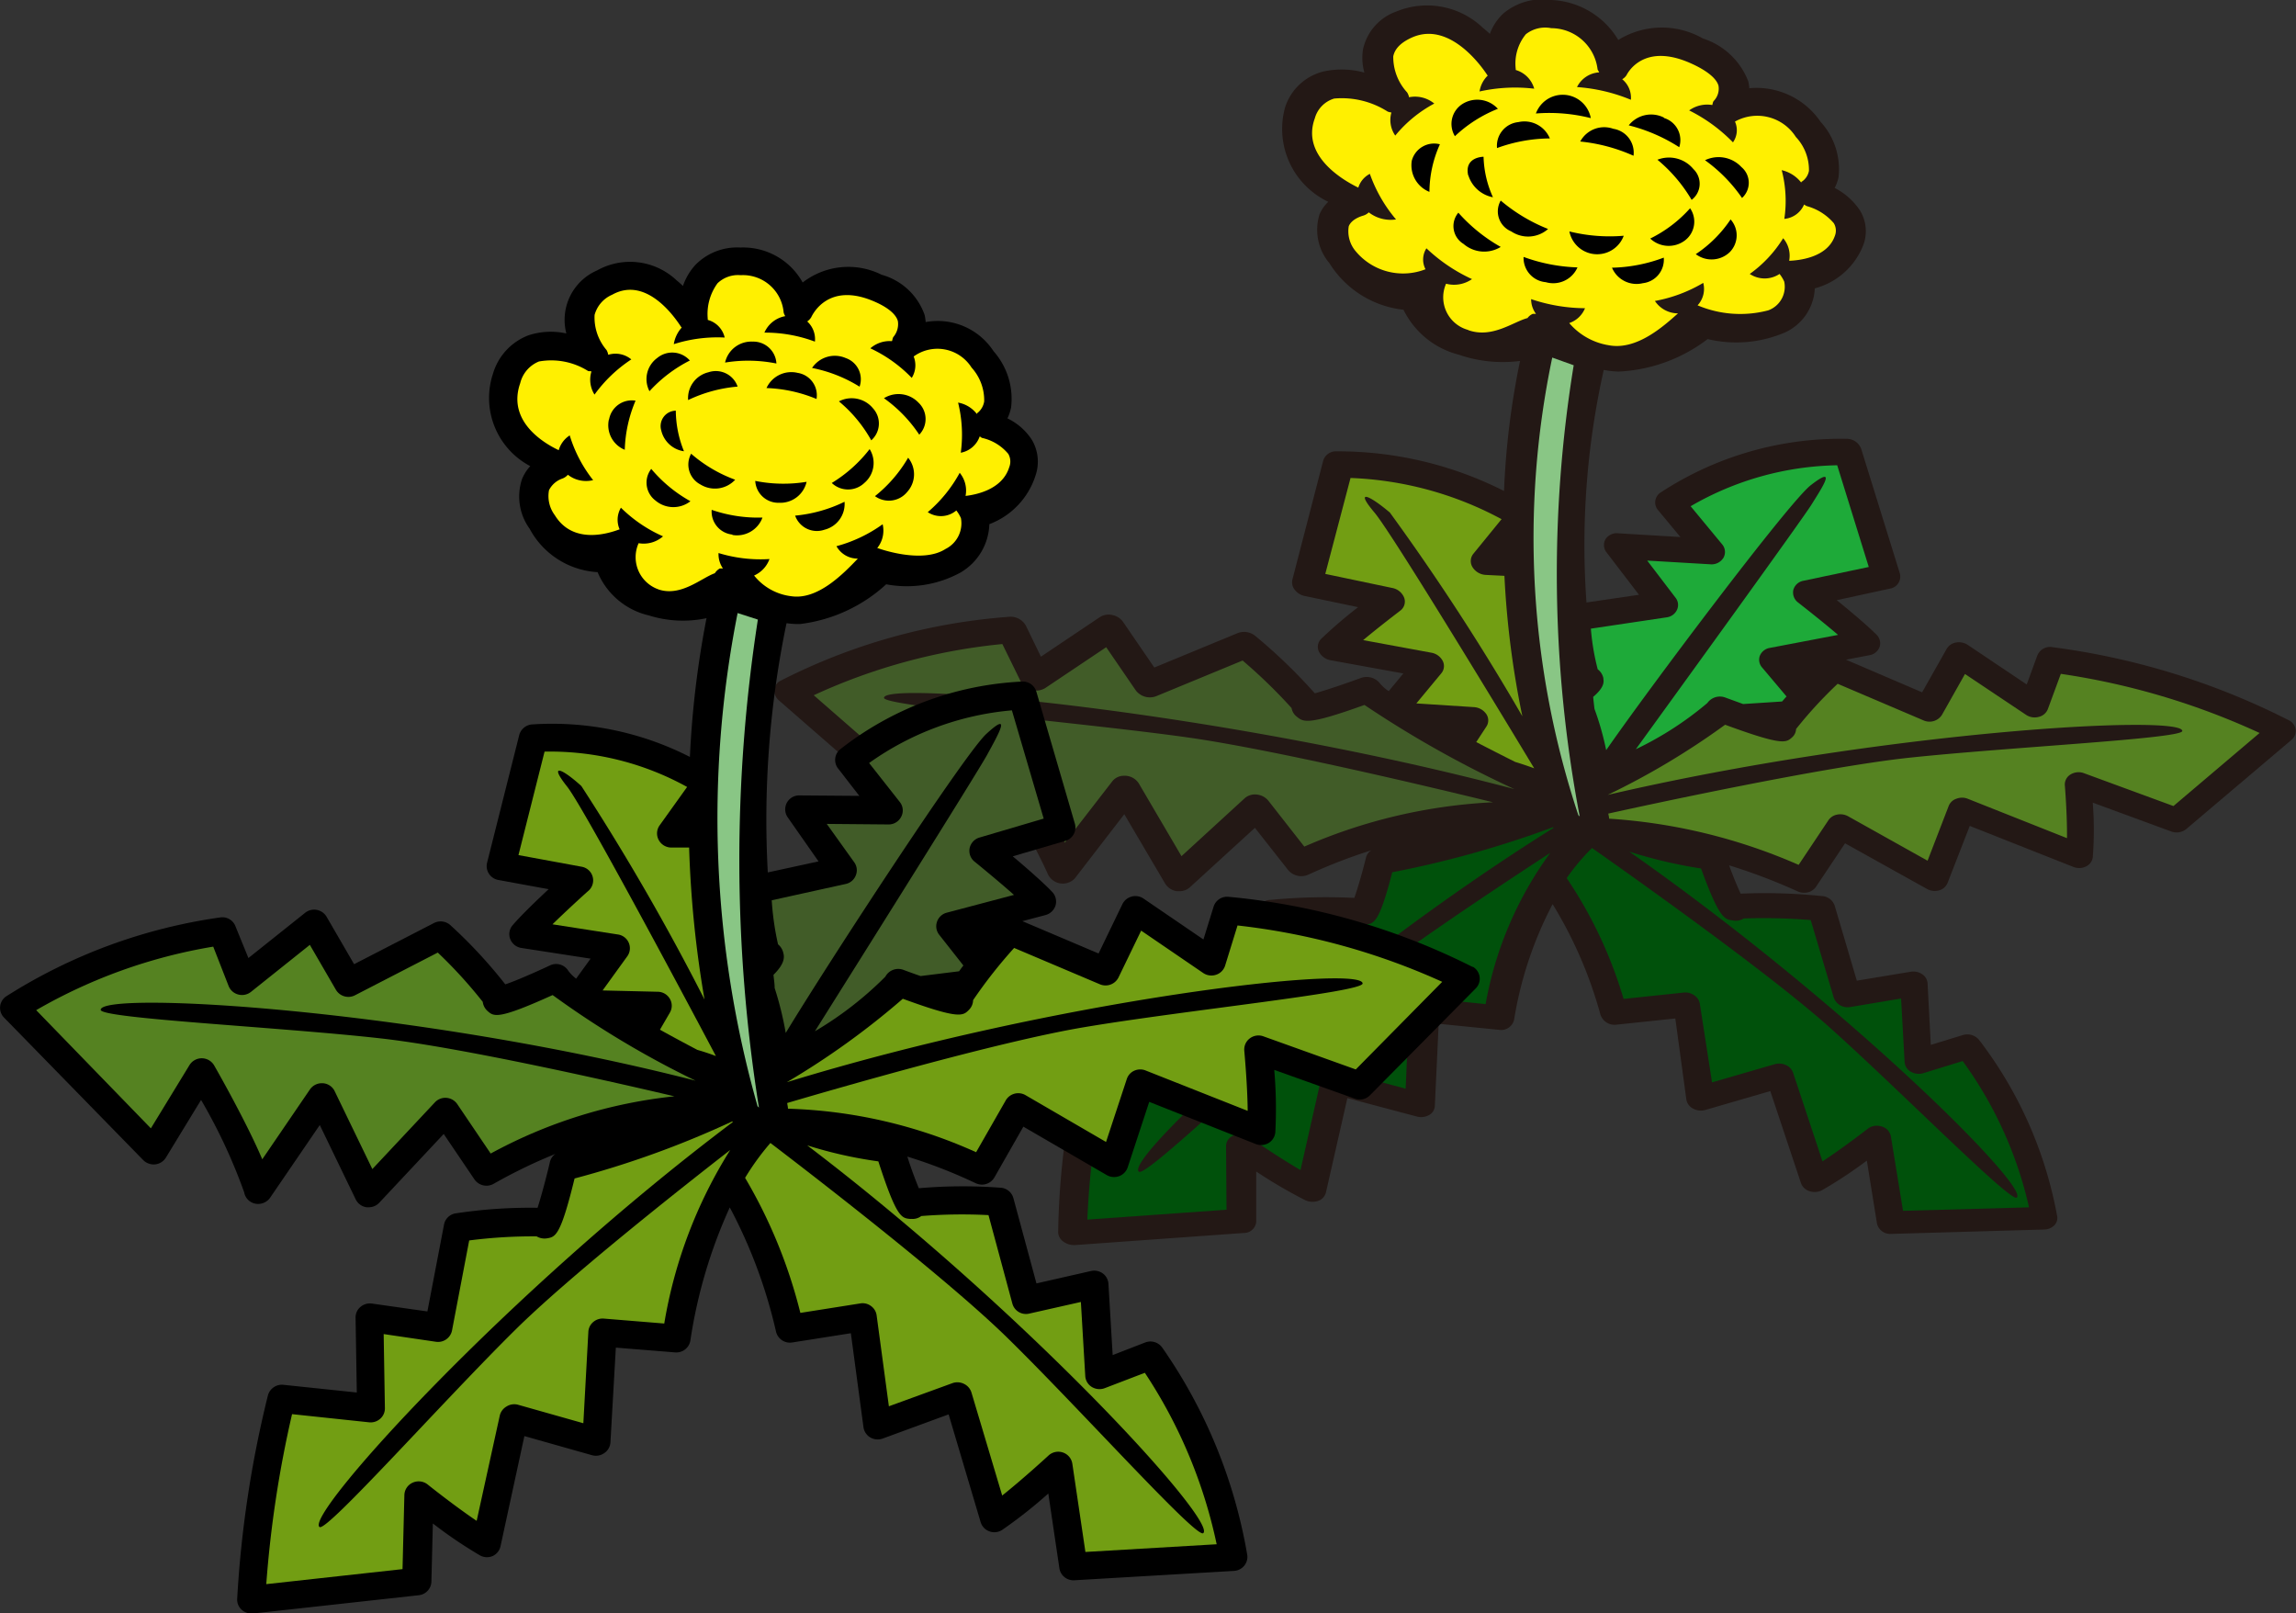 <svg xmlns="http://www.w3.org/2000/svg" xmlns:xlink="http://www.w3.org/1999/xlink" width="29.826" height="20.955" viewBox="0 0 29.826 20.955"><rect x="0" y="0" width="29.826" height="20.955" fill="#333333" stroke="none"/><defs><clipPath id="a"><rect width="29.826" height="20.955" fill="none"/></clipPath></defs><g transform="translate(0 0)"><g transform="translate(0 0)" clip-path="url(#a)"><path d="M31.838,9.361a9.465,9.465,0,0,0-3.079-.955.178.178,0,0,0-.2.107l-.138.377-.766-.514a.209.209,0,0,0-.153-.031.172.172,0,0,0-.121.083l-.319.564-.989-.424.305-.058a.17.17,0,0,0,.132-.108.155.155,0,0,0-.041-.159c-.121-.122-.34-.305-.516-.448l.691-.15a.158.158,0,0,0,.128-.2l-.5-1.611A.2.2,0,0,0,26.1,5.7,4.269,4.269,0,0,0,23.66,6.4a.153.153,0,0,0-.026.228l.288.347-.8-.048A.177.177,0,0,0,22.951,7a.154.154,0,0,0,.012.175l.421.55-.682.1a10.419,10.419,0,0,1,.224-3.019l.008,0a1.186,1.186,0,0,0,.185.02,2.062,2.062,0,0,0,1.157-.422,1.607,1.607,0,0,0,1-.084.662.662,0,0,0,.392-.575.929.929,0,0,0,.631-.565.513.513,0,0,0-.044-.446.869.869,0,0,0-.329-.293.558.558,0,0,0,.05-.137.911.911,0,0,0-.233-.722,1.006,1.006,0,0,0-.926-.436.527.527,0,0,0-.014-.092A.938.938,0,0,0,24.215.5a1.075,1.075,0,0,0-1.1.019A1.062,1.062,0,0,0,22.247,0a.791.791,0,0,0-.625.175.68.68,0,0,0-.175.265c-.029-.027-.06-.054-.092-.08a1.05,1.05,0,0,0-1.124-.21A.672.672,0,0,0,19.8.637a.7.7,0,0,0,.017.306A1.107,1.107,0,0,0,19.279.93a.7.7,0,0,0-.492.464,1.047,1.047,0,0,0,.561,1.227.494.494,0,0,0-.113.161.67.67,0,0,0,.127.635,1.3,1.3,0,0,0,.963.606,1.105,1.105,0,0,0,.719.584,1.754,1.754,0,0,0,.795.081,10.307,10.307,0,0,0-.208,1.689,4.774,4.774,0,0,0-2.176-.515.172.172,0,0,0-.173.121l-.4,1.544a.155.155,0,0,0,.03.133.219.219,0,0,0,.13.081l.693.145a6.142,6.142,0,0,0-.479.411.145.145,0,0,0-.03.166.211.211,0,0,0,.156.113l.941.171-.19.23a.544.544,0,0,1-.108-.094.221.221,0,0,0-.252-.078c-.21.077-.459.161-.6.2a6.992,6.992,0,0,0-.769-.742.23.23,0,0,0-.231-.041l-1.085.448-.406-.593a.223.223,0,0,0-.14-.089.212.212,0,0,0-.161.027l-.766.514-.194-.4a.226.226,0,0,0-.218-.118,7.772,7.772,0,0,0-2.977.834.144.144,0,0,0-.075.119.171.171,0,0,0,.064.136l2.065,1.8a.246.246,0,0,0,.169.057.183.183,0,0,0,.143-.075l.453-.669a6.839,6.839,0,0,1,.651,1.119.215.215,0,0,0,.359.077l.643-.834.53.9a.217.217,0,0,0,.15.1l.036,0a.2.2,0,0,0,.133-.048l.848-.775.432.549a.223.223,0,0,0,.262.059,7.065,7.065,0,0,1,.821-.317.147.147,0,0,0-.07.088c-.047.19-.11.409-.154.531a7.552,7.552,0,0,0-1.089.026.167.167,0,0,0-.162.125l-.189,1L17.5,12.69a.208.208,0,0,0-.155.033.14.14,0,0,0-.061.122l.05.862-.995-.118a.182.182,0,0,0-.2.114,10.208,10.208,0,0,0-.3,2.3.154.154,0,0,0,.066.122.23.23,0,0,0,.14.046h.014l2.191-.157a.16.16,0,0,0,.162-.147l0-.651a6.365,6.365,0,0,0,.636.372.226.226,0,0,0,.169.009.155.155,0,0,0,.1-.107l.279-1.228.9.239a.212.212,0,0,0,.16-.018.142.142,0,0,0,.076-.117l.05-1.069.78.078a.173.173,0,0,0,.2-.132,4.9,4.9,0,0,1,.5-1.5,5.522,5.522,0,0,1,.621,1.434.193.193,0,0,0,.213.131l.76-.08L24,14.285a.161.161,0,0,0,.088.114.209.209,0,0,0,.159.017l.843-.245.4,1.2a.171.171,0,0,0,.11.1.206.206,0,0,0,.161-.012,5.726,5.726,0,0,0,.583-.385l.132.819a.176.176,0,0,0,.182.133h0l1.991-.057a.19.19,0,0,0,.127-.051.137.137,0,0,0,.042-.113,5.322,5.322,0,0,0-1.017-2.3.2.2,0,0,0-.212-.061l-.414.127-.042-.8a.155.155,0,0,0-.07-.118.208.208,0,0,0-.149-.032l-.7.116-.288-.975a.185.185,0,0,0-.168-.124,7.265,7.265,0,0,0-1.053-.031c-.041-.088-.1-.227-.15-.368a7.555,7.555,0,0,1,.883.335.205.205,0,0,0,.09.021.183.183,0,0,0,.155-.076l.378-.566,1.065.593a.211.211,0,0,0,.158.018.165.165,0,0,0,.11-.1l.287-.737,1.347.533a.2.2,0,0,0,.162-.006.154.154,0,0,0,.089-.118,4.61,4.61,0,0,0,0-.711L30.3,10.8a.2.2,0,0,0,.192-.031l1.369-1.16a.15.15,0,0,0,.054-.129.16.16,0,0,0-.079-.12" transform="translate(-2.093 0)" fill="#231815"/><path d="M25.131,10.068a.191.191,0,0,0-.074-.118,3.057,3.057,0,0,1-.089-.528l.985-.147a.171.171,0,0,0,.135-.1.151.151,0,0,0-.021-.156L25.7,8.538l.819.048a.181.181,0,0,0,.171-.084.153.153,0,0,0-.019-.178l-.407-.492A3.915,3.915,0,0,1,28.168,7.3l.41,1.321L27.73,8.8a.166.166,0,0,0-.132.119.163.163,0,0,0,.064.165s.286.222.517.419l-.886.169a.169.169,0,0,0-.129.1.151.151,0,0,0,.029.155l.317.376c-.022.023-.04.045-.058.065l-.506.033-.228-.083a.2.2,0,0,0-.237.07,4.316,4.316,0,0,1-.929.6c.536-.739,2.15-2.968,2.28-3.174.156-.249.334-.52-.009-.254C27.531,7.79,25.7,10.229,25.167,11a3.726,3.726,0,0,0-.152-.536c-.006-.052-.012-.1-.017-.156.145-.122.14-.195.132-.237" transform="translate(-4.302 -1.257)" fill="#1eaa39"/><path d="M24.31,5.61l.279.1a16.842,16.842,0,0,0,.078,5.86l-.018-.018a11.421,11.421,0,0,1-.339-5.94" transform="translate(-4.146 -0.966)" fill="#89c685"/><path d="M22.619,4.36a.439.439,0,0,1-.286-.6A.408.408,0,0,0,22.67,3.7a2.176,2.176,0,0,1-.592-.4.27.27,0,0,0-.012.272.8.8,0,0,1-.908-.235.4.4,0,0,1-.089-.324c.041-.1.182-.135.186-.137a.172.172,0,0,0,.074-.043.464.464,0,0,0,.354.092,1.879,1.879,0,0,1-.34-.592.3.3,0,0,0-.15.179c-.191-.093-.745-.409-.565-.9a.37.37,0,0,1,.252-.257,1.11,1.11,0,0,1,.694.169.209.209,0,0,0,.049.012.354.354,0,0,0,.05.3,1.675,1.675,0,0,1,.507-.416.394.394,0,0,0-.328-.082.179.179,0,0,0-.025-.063.68.68,0,0,1-.18-.468c.02-.1.1-.181.243-.245.521-.232.962.463.981.492l.006,0a.365.365,0,0,0-.109.209,2.125,2.125,0,0,1,.71-.036.351.351,0,0,0-.24-.243s0-.009,0-.014a.6.6,0,0,1,.131-.45A.406.406,0,0,1,23.7.441.607.607,0,0,1,24.3.966c0,.018.016.032.022.049a.344.344,0,0,0-.288.191,2.232,2.232,0,0,1,.7.165.31.31,0,0,0-.113-.267.162.162,0,0,0,.056-.052c.022-.044.233-.425.837-.154.205.092.333.195.358.291a.228.228,0,0,1-.059.194c-.016.016-.015.037-.022.056a.4.4,0,0,0-.3.07,2.1,2.1,0,0,1,.569.415.274.274,0,0,0,.026-.27.594.594,0,0,1,.791.2.624.624,0,0,1,.17.44.214.214,0,0,1-.088.137c-.007,0-.008.01-.014.013a.45.45,0,0,0-.252-.159,1.575,1.575,0,0,1,.034.633.31.31,0,0,0,.257-.187.214.214,0,0,0,.035.021.705.705,0,0,1,.351.222.187.187,0,0,1,.012.169c-.1.281-.473.315-.592.319a.349.349,0,0,0-.078-.293,1.611,1.611,0,0,1-.434.464.349.349,0,0,0,.387,0,.462.462,0,0,1,.061.1.326.326,0,0,1-.208.373,1.427,1.427,0,0,1-.917-.065H25.6a.313.313,0,0,0,.074-.292,1.9,1.9,0,0,1-.628.235.361.361,0,0,0,.3.161c-.193.172-.54.483-.9.414a.853.853,0,0,1-.513-.288.336.336,0,0,0,.205-.193,2.218,2.218,0,0,1-.7-.118.316.316,0,0,0,.063.191c-.013,0-.029,0-.041,0a.168.168,0,0,0-.069.055c-.186.049-.459.267-.769.157" transform="translate(-3.548 -0.075)" fill="#fff000"/><path d="M21.292,9.606c.22-.184.478-.379.481-.382a.146.146,0,0,0,.052-.168.206.206,0,0,0-.153-.127L20.8,8.746,21.128,7.5a4.481,4.481,0,0,1,1.962.535l-.367.45a.15.15,0,0,0-.01.174.216.216,0,0,0,.173.1l.241.012a11.811,11.811,0,0,0,.233,1.824,30.083,30.083,0,0,0-1.721-2.646c-.276-.233-.46-.308-.2,0s2.075,3.322,2.075,3.322c-.084-.031-.164-.058-.247-.083q-.256-.128-.506-.258l.131-.2a.146.146,0,0,0,0-.163.211.211,0,0,0-.164-.091l-.745-.048.325-.392a.146.146,0,0,0,.017-.161.206.206,0,0,0-.149-.106Z" transform="translate(-3.584 -1.292)" fill="#729e13"/><path d="M19.147,12.741l-.47-.6a.221.221,0,0,0-.149-.079.2.2,0,0,0-.156.046l-.823.754-.554-.944a.217.217,0,0,0-.167-.1l-.022,0a.191.191,0,0,0-.153.068l-.619.8c-.237-.438-.659-1.056-.721-1.146a.227.227,0,0,0-.175-.094.19.19,0,0,0-.171.074l-.495.734-1.7-1.482a7.594,7.594,0,0,1,2.45-.665l.24.489a.229.229,0,0,0,.315.084l.794-.532.383.559a.229.229,0,0,0,.267.077l1.122-.463a6.812,6.812,0,0,1,.636.617.178.178,0,0,0,.065.11c.09.074.142.116.882-.15a13.948,13.948,0,0,0,1.948,1.093c-3.816-1.009-8.207-1.418-8.189-1.184.007.106,2.519.315,3.918.509,1.126.156,3.245.663,3.993.846a6.951,6.951,0,0,0-2.452.576" transform="translate(-2.201 -1.742)" fill="#415c28"/><path d="M22.246,15.279l-.8-.081a.211.211,0,0,0-.139.034.141.141,0,0,0-.062.109L21.2,16.377l-.865-.232a.215.215,0,0,0-.15.012.151.151,0,0,0-.085.1l-.266,1.177c-.3-.175-.657-.421-.661-.425a.226.226,0,0,0-.2-.026.146.146,0,0,0-.106.136l.006.83-1.808.128a10.516,10.516,0,0,1,.259-1.916l1.041.122a.212.212,0,0,0,.148-.036.14.14,0,0,0,.058-.118l-.048-.85.7.11a.177.177,0,0,0,.213-.122l.2-1.031a7.584,7.584,0,0,1,.9-.017.232.232,0,0,0,.136.028c.116-.012.183-.019.354-.681a13.192,13.192,0,0,0,2.088-.585l.008.008c-2.98,1.865-5.6,4.334-5.386,4.467.1.062,1.612-1.4,2.543-2.176.689-.576,2.108-1.515,2.8-1.966a4.715,4.715,0,0,0-.84,1.963" transform="translate(-2.94 -2.237)" fill="#00510b"/><path d="M26.758,14.25a.2.2,0,0,0,.132-.028,7.471,7.471,0,0,1,.869.021l.3,1.01a.192.192,0,0,0,.216.119l.658-.11.046.828a.154.154,0,0,0,.082.123.206.206,0,0,0,.162.018l.51-.157a5.153,5.153,0,0,1,.862,1.9l-1.637.045L28.8,17.05a.166.166,0,0,0-.118-.126.224.224,0,0,0-.065-.01.192.192,0,0,0-.118.04s-.319.248-.587.423l-.382-1.151a.169.169,0,0,0-.093-.1.215.215,0,0,0-.146-.011l-.814.236-.159-1.024a.163.163,0,0,0-.074-.108.2.2,0,0,0-.139-.034l-.777.082a5.664,5.664,0,0,0-.739-1.569,2.767,2.767,0,0,1,.329-.391c.494.347,2.274,1.607,3.063,2.309.906.807,2.365,2.287,2.453,2.232.187-.117-2.188-2.5-5.032-4.494a6.159,6.159,0,0,0,.932.219c.24.656.305.663.42.675" transform="translate(-4.237 -2.293)" fill="#00510b"/><path d="M32.582,12.29l-1.163-.427a.2.2,0,0,0-.174.017.152.152,0,0,0-.074.139s.032.387.028.688l-1.29-.512a.2.2,0,0,0-.146,0,.16.16,0,0,0-.1.092L29.388,13l-1.032-.577a.208.208,0,0,0-.142-.022.176.176,0,0,0-.114.073l-.387.58a7.278,7.278,0,0,0-2.462-.6c0-.019-.007-.044-.011-.066.615-.136,2.774-.6,3.885-.723,1.294-.139,3.573-.25,3.572-.35,0-.218-3.891,0-7.464.83a9.8,9.8,0,0,0,1.525-.911c.745.274.79.234.869.165a.155.155,0,0,0,.053-.11,5.535,5.535,0,0,1,.54-.587l1.112.474a.192.192,0,0,0,.242-.069l.3-.532.793.53a.2.2,0,0,0,.165.027.167.167,0,0,0,.118-.1l.169-.459a9.418,9.418,0,0,1,2.582.768Z" transform="translate(-4.348 -1.821)" fill="#558221"/><path d="M22.155,2.481a.372.372,0,0,0,.23.4,1.519,1.519,0,0,1,.136-.618.3.3,0,0,0-.366.216" transform="translate(-3.816 -0.389)"/><path d="M23.381,1.681a.362.362,0,0,0-.457-.063.307.307,0,0,0-.1.42,1.747,1.747,0,0,1,.561-.357" transform="translate(-3.924 -0.269)"/><path d="M24.818,1.789a.371.371,0,0,0-.713-.06,2.2,2.2,0,0,1,.713.06" transform="translate(-4.153 -0.255)"/><path d="M23.495,2.251a2.032,2.032,0,0,1,.686-.125.357.357,0,0,0-.409-.212.309.309,0,0,0-.277.337" transform="translate(-4.048 -0.328)"/><path d="M26.021,1.838a.37.37,0,0,0-.459.1,2.2,2.2,0,0,1,.656.284.3.3,0,0,0-.2-.38" transform="translate(-4.404 -0.31)"/><path d="M24.8,2.183a2.23,2.23,0,0,1,.693.185.313.313,0,0,0-.262-.35.353.353,0,0,0-.43.165" transform="translate(-4.273 -0.345)"/><path d="M27.241,2.994a.266.266,0,0,0-.009-.4.406.406,0,0,0-.473-.089,2,2,0,0,1,.482.492" transform="translate(-4.61 -0.424)"/><path d="M26.011,2.5a1.978,1.978,0,0,1,.445.522.263.263,0,0,0,.023-.4.411.411,0,0,0-.468-.121" transform="translate(-4.481 -0.426)"/><path d="M26.614,3.894a.341.341,0,0,0,.44-.025.31.31,0,0,0,.012-.426,1.629,1.629,0,0,1-.452.451" transform="translate(-4.585 -0.593)"/><path d="M25.9,3.662a.35.35,0,0,0,.447.026.306.306,0,0,0,.07-.42,1.7,1.7,0,0,1-.517.393" transform="translate(-4.462 -0.563)"/><path d="M25.336,3.687a2.176,2.176,0,0,1-.706-.056.368.368,0,0,0,.706.056" transform="translate(-4.243 -0.625)"/><path d="M24.158,3.515a2.208,2.208,0,0,1-.613-.368.281.281,0,0,0,.136.4.392.392,0,0,0,.477-.029" transform="translate(-4.05 -0.542)"/><path d="M23.043,2.7a.417.417,0,0,0,.32.286,1.356,1.356,0,0,1-.122-.526s-.252,0-.2.24" transform="translate(-3.969 -0.424)"/><path d="M25.3,4.174a.346.346,0,0,0,.4.2.307.307,0,0,0,.272-.332,2.023,2.023,0,0,1-.675.131" transform="translate(-4.359 -0.696)"/><path d="M24.2,4.36a.344.344,0,0,0,.411-.192,2.239,2.239,0,0,1-.7-.136.316.316,0,0,0,.29.328" transform="translate(-4.119 -0.695)"/><path d="M22.875,3.337a.27.27,0,0,0,.067.406.41.41,0,0,0,.483.039,2.138,2.138,0,0,1-.55-.444" transform="translate(-3.93 -0.575)"/><path d="M19.13,13.228a8.845,8.845,0,0,0-3.17-.911.184.184,0,0,0-.195.128l-.132.426-.778-.531a.188.188,0,0,0-.274.071l-.31.642-.99-.42.3-.079a.188.188,0,0,0,.131-.125.181.181,0,0,0-.042-.174c-.121-.127-.339-.317-.514-.464l.682-.2a.181.181,0,0,0,.125-.224l-.5-1.714a.184.184,0,0,0-.18-.132,4.14,4.14,0,0,0-2.371.882.179.179,0,0,0-.025.247l.276.356L10.387,11a.181.181,0,0,0-.154.285l.4.572L9.974,12a12.571,12.571,0,0,1,.243-3.236l.008,0a.969.969,0,0,0,.176.009,2.015,2.015,0,0,0,1.111-.515,1.454,1.454,0,0,0,.964-.152.754.754,0,0,0,.376-.629,1,1,0,0,0,.6-.632.557.557,0,0,0-.046-.461.778.778,0,0,0-.319-.281.59.59,0,0,0,.048-.146.934.934,0,0,0-.228-.726.866.866,0,0,0-.882-.379.629.629,0,0,0-.014-.093.823.823,0,0,0-.557-.521.968.968,0,0,0-1.027.1.884.884,0,0,0-.808-.454.759.759,0,0,0-.581.221.773.773,0,0,0-.166.278c-.026-.025-.055-.05-.084-.074a.879.879,0,0,0-1.031-.128.7.7,0,0,0-.4.819.934.934,0,0,0-.489.023.763.763,0,0,0-.464.5,1,1,0,0,0,.484,1.2.575.575,0,0,0-.108.172.714.714,0,0,0,.1.641,1.07,1.07,0,0,0,.883.564.956.956,0,0,0,.665.562,1.481,1.481,0,0,0,.75.036A12.367,12.367,0,0,0,8.962,10.5a3.934,3.934,0,0,0-2.051-.422.186.186,0,0,0-.166.138l-.418,1.66a.181.181,0,0,0,.025.142.183.183,0,0,0,.121.08l.654.12c-.162.151-.358.34-.467.467a.176.176,0,0,0-.032.18.184.184,0,0,0,.144.116l.9.139-.188.26a.534.534,0,0,1-.1-.1.186.186,0,0,0-.238-.073c-.2.094-.443.2-.582.247a6.3,6.3,0,0,0-.709-.765.189.189,0,0,0-.217-.032l-1.038.535-.358-.617a.188.188,0,0,0-.279-.05l-.736.587L3.059,12.7a.182.182,0,0,0-.2-.115A7,7,0,0,0,.077,13.612a.18.18,0,0,0-.026.272l1.81,1.853a.193.193,0,0,0,.155.055.187.187,0,0,0,.139-.088l.457-.749a7.123,7.123,0,0,1,.56,1.2.183.183,0,0,0,.143.147.191.191,0,0,0,.194-.077l.645-.944.468.968a.185.185,0,0,0,.14.1.163.163,0,0,0,.035,0,.186.186,0,0,0,.129-.058l.838-.894.4.591a.189.189,0,0,0,.251.055,6.726,6.726,0,0,1,.8-.387.178.178,0,0,0-.07.1c-.05.214-.117.461-.162.6a6.42,6.42,0,0,0-1.055.071.182.182,0,0,0-.16.147l-.216,1.128L4.833,17.6a.189.189,0,0,0-.15.043.178.178,0,0,0-.064.139l.016.973-.954-.1a.188.188,0,0,0-.2.135,14.3,14.3,0,0,0-.4,2.646.176.176,0,0,0,.058.14.182.182,0,0,0,.133.049H3.29l2.149-.237a.183.183,0,0,0,.165-.175l.019-.757a5.772,5.772,0,0,0,.613.415.187.187,0,0,0,.166.007.182.182,0,0,0,.1-.127l.31-1.43.877.248a.187.187,0,0,0,.159-.026A.18.18,0,0,0,7.93,19.4L8,18.172l.769.062a.185.185,0,0,0,.2-.159,6.474,6.474,0,0,1,.511-1.724,6.493,6.493,0,0,1,.6,1.61.186.186,0,0,0,.212.144l.761-.12.164,1.222a.184.184,0,0,0,.089.132.192.192,0,0,0,.161.014l.856-.314.416,1.4a.183.183,0,0,0,.113.119.186.186,0,0,0,.166-.018,6.072,6.072,0,0,0,.6-.473l.144.972a.185.185,0,0,0,.19.155h0l2.077-.122a.185.185,0,0,0,.132-.065.18.18,0,0,0,.042-.138,6.646,6.646,0,0,0-1.107-2.7.188.188,0,0,0-.219-.064l-.423.164-.055-.927a.18.18,0,0,0-.074-.134.19.19,0,0,0-.153-.031l-.708.161-.3-1.109a.184.184,0,0,0-.171-.134,6.532,6.532,0,0,0-1.057.007c-.041-.1-.1-.253-.149-.411a6.607,6.607,0,0,1,.884.344.2.2,0,0,0,.091.02.188.188,0,0,0,.156-.094l.376-.659,1.083.629a.192.192,0,0,0,.161.014.185.185,0,0,0,.111-.114l.28-.851,1.384.548a.193.193,0,0,0,.166-.013.183.183,0,0,0,.088-.139,5.842,5.842,0,0,0-.014-.811l1.045.373a.186.186,0,0,0,.2-.045l1.372-1.386a.179.179,0,0,0-.036-.281" transform="translate(0 -0.669)"/><path d="M12.265,14.309a.2.2,0,0,0-.071-.125,3.632,3.632,0,0,1-.082-.572l.961-.212a.18.18,0,0,0,.131-.111.176.176,0,0,0-.019-.169l-.358-.5.8.007a.182.182,0,0,0,.167-.1.175.175,0,0,0-.017-.19l-.4-.508a3.753,3.753,0,0,1,1.855-.684l.413,1.406-.834.246a.183.183,0,0,0-.128.138.179.179,0,0,0,.064.175s.282.228.512.432l-.873.231a.182.182,0,0,0-.127.118.178.178,0,0,0,.028.168l.315.4c-.021.026-.039.051-.056.075l-.5.062c-.076-.026-.153-.054-.225-.081a.19.19,0,0,0-.233.089,4.534,4.534,0,0,1-.915.709c.53-.843,2.111-3.36,2.237-3.59.151-.276.324-.579-.01-.272-.285.261-2.079,3.012-2.606,3.884a4.31,4.31,0,0,0-.144-.584c0-.058-.01-.112-.015-.171.143-.141.139-.221.132-.267" transform="translate(-2.087 -1.919)" fill="#415c28"/><path d="M11.521,9.619l.264.085a20.409,20.409,0,0,0,.014,6.339l-.018-.019a13.685,13.685,0,0,1-.26-6.4" transform="translate(-1.94 -1.657)" fill="#89c685"/><path d="M9.953,8.4a.443.443,0,0,1-.258-.6.381.381,0,0,0,.317-.089,1.82,1.82,0,0,1-.547-.372.309.309,0,0,0-.017.281c-.124.046-.6.211-.842-.184a.414.414,0,0,1-.075-.325.306.306,0,0,1,.175-.151.177.177,0,0,0,.07-.049.382.382,0,0,0,.328.07A1.756,1.756,0,0,1,8.8,6.4a.337.337,0,0,0-.143.192c-.174-.082-.677-.366-.5-.871A.408.408,0,0,1,8.4,5.44a.9.9,0,0,1,.636.122c.014.008.03,0,.046.008a.363.363,0,0,0,.04.3A1.822,1.822,0,0,1,9.6,5.413a.322.322,0,0,0-.3-.06.18.18,0,0,0-.022-.062.65.65,0,0,1-.155-.456.4.4,0,0,1,.228-.262c.484-.27.881.4.9.424l.006,0a.418.418,0,0,0-.105.218,1.867,1.867,0,0,1,.661-.086.309.309,0,0,0-.22-.229s0-.009,0-.014a.676.676,0,0,1,.127-.462.385.385,0,0,1,.3-.105.531.531,0,0,1,.559.485.171.171,0,0,0,.021.047.367.367,0,0,0-.271.214,1.845,1.845,0,0,1,.656.117.309.309,0,0,0-.1-.262.172.172,0,0,0,.053-.056c.022-.046.221-.445.787-.216.194.078.314.174.338.269a.258.258,0,0,1-.055.2c-.015.017-.014.039-.022.059a.383.383,0,0,0-.281.093,1.8,1.8,0,0,1,.538.384.309.309,0,0,0,.025-.278.525.525,0,0,1,.752.144.631.631,0,0,1,.164.44.24.24,0,0,1-.084.147c-.006,0-.007.011-.012.015a.392.392,0,0,0-.243-.147,1.742,1.742,0,0,1,.035.651.322.322,0,0,0,.245-.21c.012,0,.021.016.033.018a.617.617,0,0,1,.339.207.2.2,0,0,1,.012.174c-.093.3-.454.359-.567.372a.362.362,0,0,0-.076-.3,1.8,1.8,0,0,1-.415.511.31.31,0,0,0,.371-.022.442.442,0,0,1,.06.1.372.372,0,0,1-.2.4c-.309.2-.876-.009-.881-.011h-.007a.361.361,0,0,0,.071-.31,1.844,1.844,0,0,1-.6.285A.313.313,0,0,0,12.543,8c-.185.193-.518.539-.863.489a.729.729,0,0,1-.485-.269.372.372,0,0,0,.2-.214,1.866,1.866,0,0,1-.662-.078.33.33,0,0,0,.057.2c-.013,0-.027,0-.04,0a.188.188,0,0,0-.065.062c-.177.063-.437.306-.728.212" transform="translate(-1.399 -0.745)" fill="#fff000"/><path d="M8.579,14.036c.214-.209.464-.434.468-.436a.18.18,0,0,0-.09-.312l-.82-.151.339-1.344a3.682,3.682,0,0,1,1.852.459l-.358.5a.179.179,0,0,0-.012.187.186.186,0,0,0,.164.1h.232a14.1,14.1,0,0,0,.2,1.974,30.476,30.476,0,0,0-1.6-2.773c-.256-.233-.429-.3-.185.007s1.933,3.5,1.933,3.5c-.082-.031-.16-.057-.241-.08-.164-.086-.327-.174-.486-.262l.129-.222a.177.177,0,0,0,0-.179.184.184,0,0,0-.156-.092l-.718-.017.321-.444a.179.179,0,0,0,.019-.175.181.181,0,0,0-.142-.108Z" transform="translate(-1.402 -2.031)" fill="#729e13"/><path d="M6.472,17.536l-.434-.642a.188.188,0,0,0-.14-.081.185.185,0,0,0-.151.059l-.812.866-.491-1.015a.183.183,0,0,0-.153-.1H4.271a.188.188,0,0,0-.147.081l-.619.907c-.2-.471-.572-1.127-.626-1.221a.187.187,0,0,0-.321,0l-.5.819L.568,15.674a6.823,6.823,0,0,1,2.3-.825l.2.512a.185.185,0,0,0,.126.11.187.187,0,0,0,.165-.035l.764-.61.339.584a.188.188,0,0,0,.247.071l1.076-.555a6.092,6.092,0,0,1,.584.64.192.192,0,0,0,.06.117c.084.075.132.119.848-.205A12.151,12.151,0,0,0,9.134,16.59c-3.644-.934-7.731-1.169-7.728-.92,0,.113,2.328.223,3.64.371,1.064.119,3.09.582,3.813.752a6.36,6.36,0,0,0-2.388.744" transform="translate(-0.098 -2.554)" fill="#558221"/><path d="M9.351,20.221l-.785-.064a.187.187,0,0,0-.137.044.177.177,0,0,0-.064.127L8.3,21.516l-.845-.239A.187.187,0,0,0,7.3,21.3a.184.184,0,0,0-.086.118l-.3,1.366c-.287-.193-.632-.468-.636-.472a.188.188,0,0,0-.195-.024.181.181,0,0,0-.108.161l-.024.962-1.77.195a14.547,14.547,0,0,1,.335-2.208l1,.106a.186.186,0,0,0,.145-.046.178.178,0,0,0,.061-.137l-.016-.963.679.1a.185.185,0,0,0,.209-.147l.223-1.169a6.488,6.488,0,0,1,.876-.053.2.2,0,0,0,.132.026c.113-.018.178-.029.361-.778a12.317,12.317,0,0,0,2.048-.741l.008.008C7.3,19.815,4.673,22.716,4.873,22.864c.092.069,1.621-1.653,2.552-2.57.688-.679,2.095-1.792,2.783-2.327a6.115,6.115,0,0,0-.857,2.254" transform="translate(-0.722 -3.031)" fill="#729e13"/><path d="M13.852,18.921a.187.187,0,0,0,.132-.037,6.683,6.683,0,0,1,.873-.012l.31,1.149a.183.183,0,0,0,.22.13L16.057,20l.057.962a.18.18,0,0,0,.085.142.192.192,0,0,0,.167.016l.522-.2a6.439,6.439,0,0,1,.933,2.227l-1.705.1L15.946,22.1a.183.183,0,0,0-.123-.145.186.186,0,0,0-.188.041s-.326.3-.6.518l-.4-1.34a.185.185,0,0,0-.1-.112.192.192,0,0,0-.148-.007l-.824.3-.159-1.18a.178.178,0,0,0-.073-.122.181.181,0,0,0-.14-.034l-.778.123a6.556,6.556,0,0,0-.718-1.754,3.271,3.271,0,0,1,.329-.453c.485.37,2.26,1.733,3.062,2.515.934.911,2.468,2.623,2.56,2.553.193-.145-2.293-2.871-5.144-5.037a5.557,5.557,0,0,0,.924.208c.238.733.3.738.418.748" transform="translate(-2.016 -3.09)" fill="#729e13"/><path d="M19.739,16.393l-1.2-.43a.186.186,0,0,0-.177.027.18.18,0,0,0-.071.161c0,.006.041.438.044.78l-1.322-.523a.188.188,0,0,0-.148,0,.178.178,0,0,0-.1.108l-.27.819-1.046-.608a.188.188,0,0,0-.257.068l-.385.673a6.372,6.372,0,0,0-2.444-.565c0-.021-.007-.049-.01-.074.608-.179,2.75-.8,3.86-.985,1.3-.219,3.62-.454,3.615-.568-.009-.245-3.938.195-7.48,1.283a10.226,10.226,0,0,0,1.507-1.084c.737.27.782.223.861.142a.183.183,0,0,0,.052-.124,6.241,6.241,0,0,1,.533-.678l1.114.472a.188.188,0,0,0,.242-.089l.294-.608.807.551a.19.19,0,0,0,.167.022.182.182,0,0,0,.117-.119l.161-.521a8.809,8.809,0,0,1,2.659.732Z" transform="translate(-2.127 -2.503)" fill="#729e13"/><path d="M9.554,6.53a.344.344,0,0,0,.206.394A1.758,1.758,0,0,1,9.9,6.286a.3.3,0,0,0-.344.244" transform="translate(-1.644 -1.082)"/><path d="M10.707,5.634a.305.305,0,0,0-.423-.031.339.339,0,0,0-.1.431,1.827,1.827,0,0,1,.527-.4" transform="translate(-1.747 -0.953)"/><path d="M12.047,5.644a.3.3,0,0,0-.309-.284.349.349,0,0,0-.358.272,1.86,1.86,0,0,1,.666.012" transform="translate(-1.961 -0.923)"/><path d="M10.8,6.2a1.854,1.854,0,0,1,.643-.175.3.3,0,0,0-.379-.186A.345.345,0,0,0,10.8,6.2" transform="translate(-1.861 -1.004)"/><path d="M13.179,5.61a.356.356,0,0,0-.434.13,1.843,1.843,0,0,1,.617.243.291.291,0,0,0-.184-.373" transform="translate(-2.196 -0.961)"/><path d="M12.028,6.046a1.849,1.849,0,0,1,.651.142.294.294,0,0,0-.245-.339.354.354,0,0,0-.406.2" transform="translate(-2.072 -1.006)"/><path d="M14.331,6.711a.292.292,0,0,0-.009-.416.358.358,0,0,0-.449-.058,1.8,1.8,0,0,1,.458.473" transform="translate(-2.39 -1.065)"/><path d="M13.166,6.29a1.783,1.783,0,0,1,.42.506.291.291,0,0,0,.023-.415.358.358,0,0,0-.443-.091" transform="translate(-2.268 -1.077)"/><path d="M13.731,7.68a.307.307,0,0,0,.421-.055.34.34,0,0,0,.011-.443,1.787,1.787,0,0,1-.432.5" transform="translate(-2.366 -1.237)"/><path d="M13.053,7.486a.307.307,0,0,0,.425,0,.34.34,0,0,0,.068-.439,1.815,1.815,0,0,1-.492.44" transform="translate(-2.249 -1.214)"/><path d="M12.519,7.558a1.859,1.859,0,0,1-.666-.012.3.3,0,0,0,.309.284.35.35,0,0,0,.358-.272" transform="translate(-2.042 -1.3)"/><path d="M11.409,7.456a1.826,1.826,0,0,1-.57-.337.292.292,0,0,0,.122.4.358.358,0,0,0,.449-.061" transform="translate(-1.861 -1.226)"/><path d="M10.377,6.7a.354.354,0,0,0,.295.27,1.423,1.423,0,0,1-.106-.527.2.2,0,0,0-.189.257" transform="translate(-1.787 -1.109)"/><path d="M12.479,8.054a.3.3,0,0,0,.381.183.345.345,0,0,0,.261-.363,1.851,1.851,0,0,1-.641.18" transform="translate(-2.15 -1.357)"/><path d="M11.438,8.327a.353.353,0,0,0,.391-.226,1.853,1.853,0,0,1-.66-.1.3.3,0,0,0,.269.321" transform="translate(-1.924 -1.379)"/><path d="M10.208,7.358a.291.291,0,0,0,.055.411.359.359,0,0,0,.454.009,1.814,1.814,0,0,1-.509-.42" transform="translate(-1.748 -1.268)"/></g></g></svg>